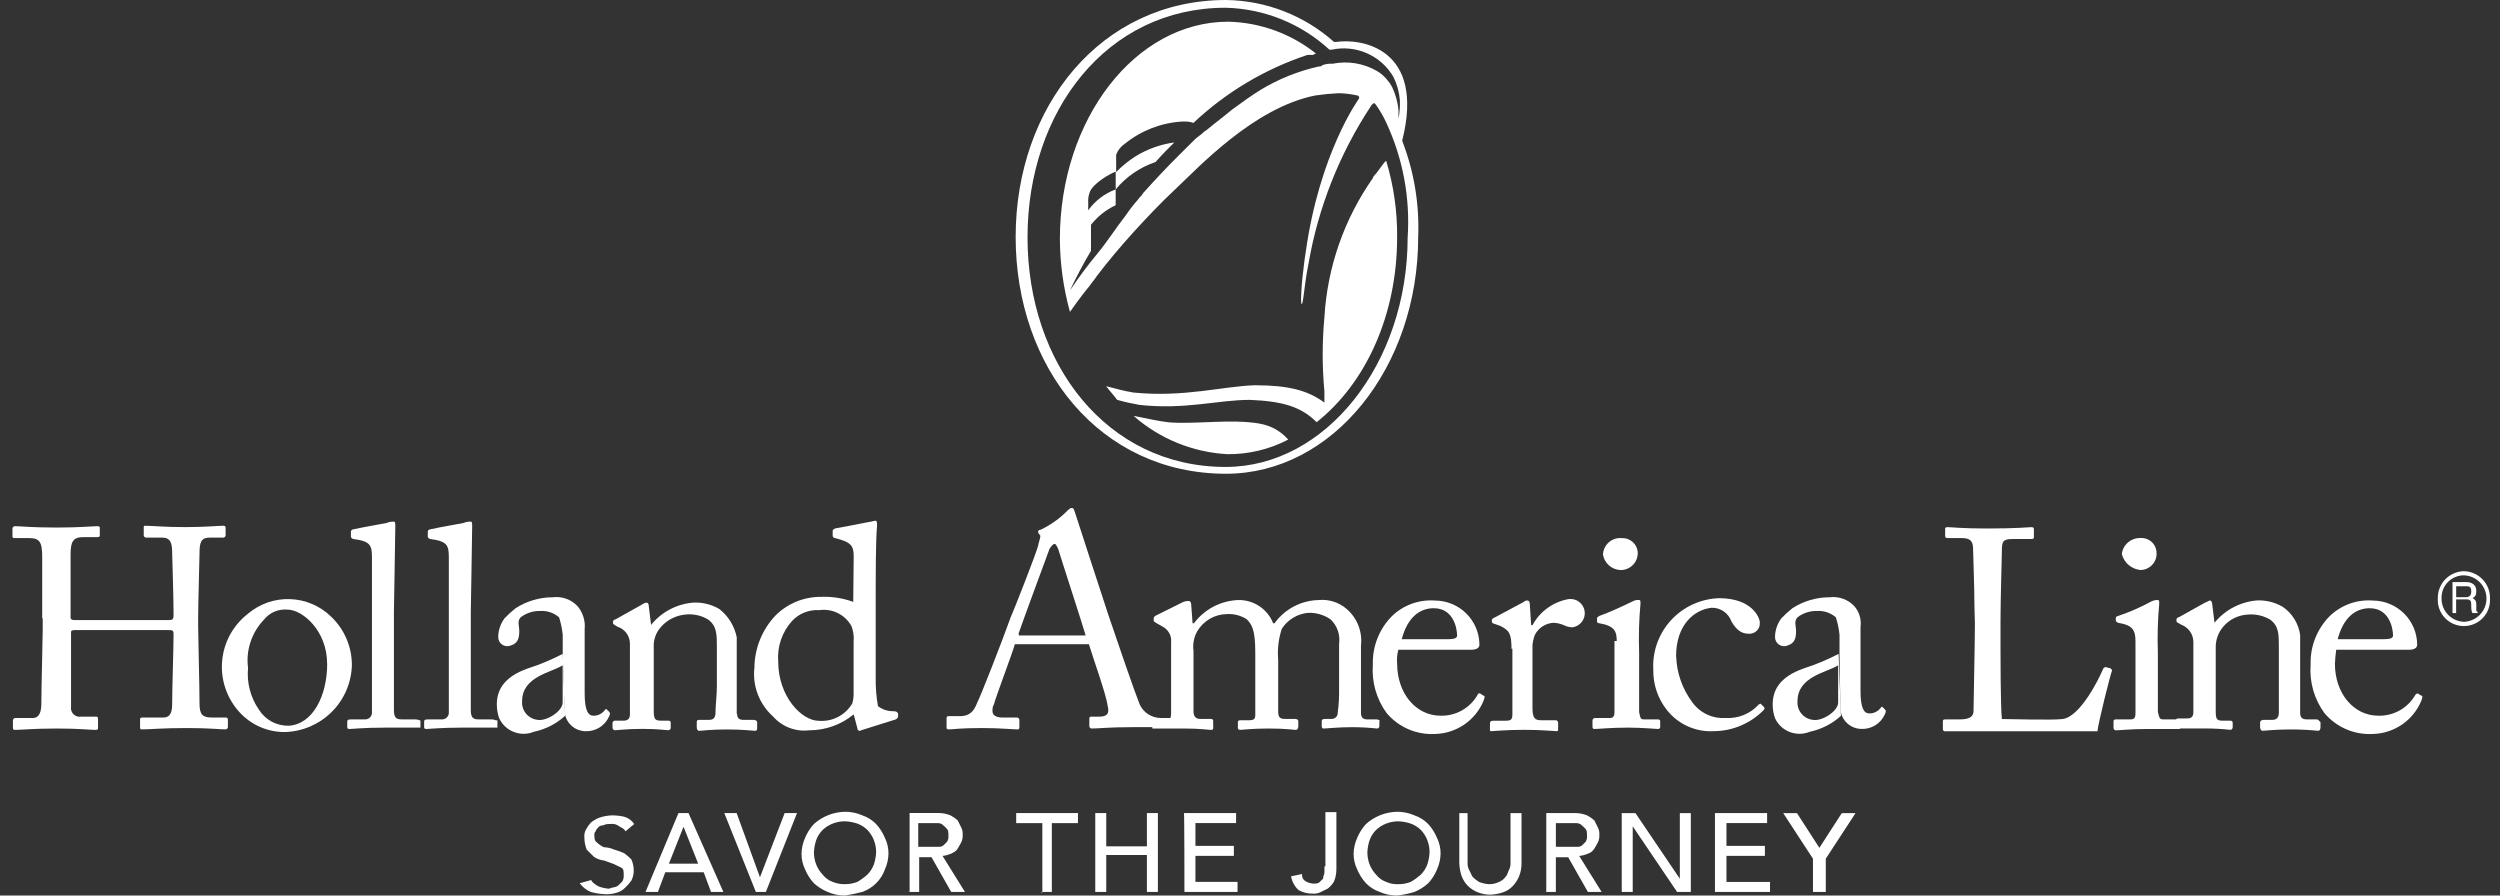 <svg xmlns="http://www.w3.org/2000/svg" width="134" height="48" viewBox="0 0 134 48" fill="none"><rect x="0" y="0" width="134" height="48" fill="#333333" stroke="none"/><g id="Grupo 217"><path id="Trazado 1681" d="M97.273 47.808H97.862V46.026L99.456 43.584H98.72L97.519 45.444L96.318 43.584H95.581L97.175 46.026V47.808H97.273ZM92.025 47.808H94.873V47.271H92.538V45.876H94.598V45.339H92.538V44.118H94.717V43.581H91.922V47.806H92.02L92.025 47.808ZM86.925 47.808H87.514V44.291L89.892 47.808H90.628V43.583H90.039V47.099L87.661 43.583H86.925V47.808ZM83.394 44.121H84.523C84.626 44.126 84.723 44.17 84.794 44.244C84.865 44.302 84.93 44.367 84.989 44.438C85.062 44.511 85.062 44.633 85.062 44.78C85.079 44.899 85.053 45.02 84.989 45.122L84.794 45.316C84.716 45.374 84.619 45.4 84.523 45.389H83.395V44.119L83.394 44.121ZM82.805 47.808H83.394V45.948H84.055L85.111 47.808H85.847L84.646 45.879C84.807 45.862 84.964 45.82 85.113 45.757C85.257 45.712 85.379 45.616 85.456 45.487C85.529 45.364 85.579 45.292 85.651 45.145C85.708 45.023 85.734 44.888 85.724 44.754C85.736 44.619 85.71 44.484 85.651 44.362C85.578 44.24 85.528 44.093 85.456 43.971C85.337 43.865 85.205 43.775 85.063 43.701C84.852 43.619 84.628 43.578 84.402 43.579H82.88V47.804H82.811L82.805 47.808ZM78.219 43.583V46.295C78.229 46.519 78.27 46.741 78.342 46.954C78.417 47.155 78.534 47.338 78.685 47.491C78.84 47.64 79.023 47.757 79.225 47.833C79.435 47.915 79.66 47.956 79.886 47.955C80.111 47.945 80.334 47.904 80.547 47.833C80.754 47.767 80.939 47.649 81.087 47.491C81.234 47.335 81.351 47.153 81.43 46.954C81.512 46.744 81.554 46.52 81.553 46.295V43.583H80.964V46.218C80.975 46.352 80.95 46.487 80.891 46.609C80.817 46.731 80.817 46.879 80.695 47C80.609 47.121 80.49 47.215 80.352 47.27C80.185 47.353 80 47.395 79.813 47.392C79.627 47.381 79.445 47.34 79.273 47.27C79.149 47.193 79.034 47.103 78.93 47C78.857 46.878 78.807 46.731 78.735 46.609C78.676 46.487 78.651 46.352 78.662 46.218V43.583H78.22H78.219ZM74.296 47.269C74.082 47.194 73.895 47.058 73.757 46.878C73.609 46.722 73.493 46.54 73.414 46.341C73.332 46.131 73.29 45.907 73.291 45.682C73.301 45.458 73.342 45.236 73.414 45.023C73.489 44.822 73.606 44.639 73.757 44.486C73.913 44.339 74.096 44.223 74.296 44.145C74.507 44.063 74.732 44.021 74.958 44.022C75.183 44.032 75.406 44.073 75.619 44.145C75.821 44.22 76.005 44.336 76.159 44.486C76.306 44.642 76.423 44.824 76.502 45.023C76.584 45.233 76.626 45.457 76.625 45.682C76.615 45.906 76.573 46.128 76.502 46.341C76.427 46.542 76.31 46.725 76.159 46.878C75.992 47.025 75.811 47.157 75.619 47.269C75.409 47.351 75.184 47.393 74.958 47.392C74.731 47.405 74.504 47.363 74.296 47.269ZM75.818 47.806C76.088 47.695 76.337 47.537 76.554 47.341C76.752 47.126 76.91 46.878 77.021 46.608C77.143 46.34 77.21 46.05 77.216 45.756C77.218 45.46 77.151 45.169 77.021 44.903C76.908 44.634 76.75 44.386 76.554 44.17C76.35 43.958 76.097 43.799 75.818 43.705C75.524 43.575 75.206 43.509 74.884 43.511C74.266 43.523 73.674 43.757 73.216 44.169C73.018 44.385 72.86 44.633 72.749 44.903C72.626 45.171 72.56 45.461 72.553 45.755C72.551 46.05 72.618 46.342 72.749 46.607C72.861 46.877 73.019 47.124 73.216 47.34C73.42 47.553 73.673 47.712 73.952 47.806C74.246 47.936 74.565 48.002 74.886 48C75.203 47.964 75.515 47.899 75.82 47.806M70.991 46.411V46.752C70.991 46.875 70.918 46.947 70.918 47.094L70.722 47.289C70.649 47.361 70.527 47.361 70.379 47.361C70.241 47.347 70.108 47.306 69.986 47.239C69.918 47.2 69.864 47.143 69.829 47.073C69.794 47.003 69.781 46.925 69.791 46.848L69.202 46.97C69.25 47.25 69.388 47.507 69.595 47.703C69.833 47.839 70.105 47.907 70.379 47.898C70.514 47.909 70.65 47.884 70.772 47.825C70.895 47.752 71.043 47.702 71.165 47.63C71.305 47.524 71.421 47.391 71.508 47.239C71.591 47.029 71.632 46.806 71.631 46.58V43.532H71.042V46.437H70.992V46.412L70.991 46.411ZM63.488 47.806H66.332V47.269H64.075V45.874H66.135V45.337H64.075V44.116H66.254V43.579H63.46C63.485 43.579 63.485 47.804 63.485 47.804L63.488 47.806ZM58.706 47.806H59.295V45.829H61.474V47.806H62.063V43.581H61.474V45.363H59.295V43.581H58.706V47.806ZM55.789 47.806H56.378V44.119H57.778V43.582H54.468V44.119H55.869V47.83H55.796V47.806H55.789ZM49.218 44.119H50.296C50.398 44.124 50.495 44.167 50.566 44.242C50.638 44.3 50.703 44.365 50.762 44.436C50.835 44.509 50.835 44.631 50.835 44.778C50.851 44.897 50.825 45.018 50.762 45.12L50.566 45.314C50.489 45.372 50.392 45.398 50.296 45.387H49.218V44.117V44.119ZM48.679 47.806H49.268V45.946H49.929L50.984 47.806H51.721L50.52 45.877C50.681 45.859 50.839 45.818 50.987 45.754C51.11 45.681 51.258 45.632 51.331 45.484C51.404 45.362 51.453 45.29 51.526 45.143C51.583 45.021 51.608 44.886 51.599 44.752C51.61 44.617 51.585 44.482 51.526 44.36C51.453 44.238 51.403 44.09 51.331 43.969C51.211 43.863 51.079 43.772 50.938 43.699C50.727 43.617 50.502 43.575 50.276 43.577H48.755V47.802H48.682L48.679 47.806ZM44.632 47.269C44.418 47.193 44.231 47.057 44.093 46.877C43.945 46.721 43.829 46.539 43.75 46.34C43.667 46.13 43.626 45.907 43.627 45.681C43.637 45.457 43.678 45.236 43.75 45.023C43.825 44.822 43.942 44.639 44.093 44.486C44.249 44.339 44.432 44.223 44.632 44.144C44.843 44.062 45.067 44.02 45.294 44.022C45.519 44.031 45.741 44.073 45.955 44.144C46.157 44.219 46.341 44.335 46.494 44.486C46.642 44.641 46.758 44.824 46.837 45.023C46.92 45.233 46.962 45.456 46.96 45.681C46.95 45.906 46.909 46.127 46.837 46.34C46.762 46.541 46.645 46.724 46.494 46.877C46.328 47.025 46.147 47.156 45.955 47.269C45.744 47.35 45.52 47.392 45.294 47.391C45.067 47.398 44.841 47.356 44.632 47.269ZM46.226 47.806C46.503 47.707 46.754 47.548 46.962 47.341C47.17 47.134 47.329 46.884 47.428 46.608C47.551 46.34 47.617 46.05 47.623 45.756C47.626 45.46 47.559 45.169 47.428 44.903C47.316 44.634 47.158 44.386 46.961 44.17C46.757 43.958 46.505 43.799 46.225 43.705C45.931 43.575 45.613 43.509 45.291 43.511C44.674 43.523 44.081 43.757 43.623 44.169C43.425 44.384 43.267 44.633 43.156 44.903C43.033 45.171 42.967 45.461 42.961 45.755C42.959 46.05 43.025 46.342 43.156 46.607C43.268 46.877 43.426 47.124 43.623 47.34C43.839 47.537 44.088 47.694 44.359 47.806C44.653 47.936 44.971 48.002 45.293 48C45.607 47.951 45.918 47.886 46.226 47.806ZM40.513 47.806H41.052L42.719 43.581H42.057L40.734 47.023L39.484 43.581H38.822L40.513 47.806ZM35.854 46.291L36.638 44.314L37.422 46.291H35.854ZM34.603 47.806H35.265L35.658 46.755H37.718L38.11 47.806H38.772L36.904 43.581H36.365L34.6 47.806H34.603ZM31.072 47.34C31.223 47.545 31.427 47.706 31.661 47.806C31.916 47.88 32.18 47.921 32.445 47.928C32.645 47.94 32.844 47.915 33.035 47.855C33.212 47.811 33.374 47.717 33.501 47.585C33.63 47.468 33.745 47.336 33.845 47.194C33.928 47.027 33.97 46.843 33.968 46.657C33.967 46.455 33.925 46.256 33.845 46.07C33.726 45.943 33.595 45.828 33.452 45.729C33.276 45.652 33.096 45.587 32.912 45.534C32.742 45.459 32.559 45.418 32.373 45.412C32.226 45.348 32.092 45.256 31.98 45.142C31.857 45.069 31.857 44.872 31.857 44.751C31.853 44.715 31.857 44.678 31.87 44.644C31.882 44.611 31.903 44.58 31.93 44.556C31.93 44.483 32.003 44.434 32.053 44.362C32.085 44.321 32.126 44.288 32.173 44.267C32.221 44.246 32.272 44.236 32.324 44.239C32.446 44.18 32.582 44.155 32.717 44.166C32.799 44.153 32.883 44.157 32.964 44.178C33.044 44.199 33.119 44.237 33.184 44.289C33.307 44.362 33.455 44.411 33.527 44.559L33.994 44.167C33.867 43.976 33.676 43.837 33.455 43.776C33.238 43.727 33.016 43.703 32.793 43.703C32.568 43.713 32.346 43.754 32.132 43.825C31.962 43.889 31.805 43.98 31.665 44.095C31.559 44.214 31.468 44.345 31.394 44.486C31.335 44.608 31.31 44.743 31.321 44.878C31.323 45.103 31.365 45.326 31.444 45.536L31.837 45.928C31.998 46.036 32.183 46.102 32.376 46.122C32.572 46.195 32.719 46.245 32.915 46.317C33.038 46.39 33.186 46.439 33.308 46.511C33.431 46.583 33.431 46.706 33.431 46.903C33.44 47.021 33.415 47.14 33.358 47.244L33.163 47.439C33.089 47.509 32.994 47.552 32.892 47.561C32.814 47.561 32.697 47.634 32.621 47.634C32.437 47.617 32.256 47.576 32.082 47.512C31.959 47.439 31.739 47.317 31.689 47.17L31.075 47.34L31.072 47.34Z" fill="white"></path><g id="Grupo 210"><path id="Trazado 1682" d="M74.177 8.74C73.71 9.352 73.784 9.277 73.784 9.277L73.71 9.35C73.661 9.423 73.587 9.473 73.587 9.545C72.042 11.747 71.142 14.334 70.988 17.017C70.866 18.331 70.866 19.654 70.988 20.969V21.58C70.106 20.922 69.052 20.65 67.262 20.65C65.545 20.7 63.485 21.309 60.763 21.042C60.297 20.969 59.758 20.822 59.292 20.7C59.487 20.97 59.685 21.165 59.881 21.433C60.276 21.544 60.677 21.634 61.082 21.703C63.533 21.972 65.274 21.433 66.991 21.433C68.708 21.506 69.715 21.775 70.57 22.629C73.169 20.578 74.886 16.938 74.886 12.716C74.899 11.326 74.701 9.943 74.297 8.613L74.174 8.736L74.177 8.74Z" fill="white"></path><path id="Trazado 1683" d="M67.531 22.708C66.009 22.438 64.024 22.757 62.628 22.635C62.014 22.562 61.427 22.415 60.761 22.293C62.158 23.519 63.928 24.241 65.787 24.344C66.922 24.355 68.042 24.087 69.048 23.563C68.657 23.11 68.118 22.809 67.527 22.711L67.531 22.708Z" fill="white"></path><path id="Trazado 1684" d="M75.157 7.545C76.408 2.585 72.978 2.051 71.626 2.247H71.503C69.909 0.827 67.854 0.029 65.716 0C59.024 0 54.439 5.69 54.439 12.697C54.439 19.703 58.952 25.393 65.716 25.393C71.43 25.393 76.015 19.703 76.015 12.697C76.085 10.939 75.793 9.186 75.157 7.545ZM75.45 12.721C75.45 19.485 71.062 25.028 65.692 25.028C59.316 25.028 55.075 19.485 55.075 12.721C55.075 5.958 59.318 0.415 65.691 0.415C67.759 0.464 69.738 1.263 71.257 2.662H71.38C72.016 2.525 72.68 2.594 73.275 2.857C73.87 3.121 74.365 3.565 74.69 4.127C74.882 4.517 74.998 4.94 75.033 5.373C75.045 5.708 75.021 6.044 74.96 6.374V5.909C74.92 5.477 74.803 5.056 74.617 4.664C74.544 4.522 74.453 4.39 74.346 4.272C74.196 4.086 74.014 3.928 73.807 3.807C73.089 3.391 72.243 3.252 71.429 3.416C71.246 3.404 71.063 3.429 70.89 3.489C70.865 3.516 70.835 3.537 70.801 3.549C70.767 3.562 70.73 3.566 70.694 3.562C69.596 3.806 68.545 4.227 67.582 4.807C67.067 5.124 66.602 5.466 66.06 5.858C65.594 6.249 65.127 6.591 64.66 6.981C64.512 7.053 64.439 7.175 64.317 7.25C64.174 7.35 64.042 7.464 63.924 7.592L63.142 8.369C62.481 9.028 61.867 9.687 61.275 10.346C61.202 10.493 61.079 10.566 61.004 10.688C60.766 10.958 60.545 11.243 60.343 11.54C59.828 12.199 59.362 12.935 58.821 13.592C58.296 14.224 57.805 14.884 57.35 15.569C57.693 14.835 58.086 14.103 58.477 13.444V12.05C58.83 11.601 59.283 11.242 59.8 10.999V10.152C59.208 10.37 58.695 10.762 58.329 11.274V10.86C58.315 10.678 58.34 10.495 58.402 10.323C58.55 9.858 59.457 9.322 59.802 9.2V10.152C60.361 9.474 61.1 8.966 61.935 8.686C62.279 8.295 62.597 7.978 62.941 7.635C62.211 7.736 61.509 7.985 60.881 8.369C60.498 8.611 60.144 8.897 59.826 9.221V8.291C59.916 8.052 60.079 7.846 60.293 7.704C61.164 6.999 62.235 6.583 63.356 6.515H63.429C63.612 6.503 63.796 6.528 63.969 6.588C65.712 4.945 67.796 3.701 70.073 2.946H70.344C70.417 2.946 70.467 2.873 70.54 2.873C69.201 1.804 67.547 1.203 65.832 1.163C60.852 1.163 56.81 6.389 56.81 12.81C56.816 14.131 56.997 15.444 57.35 16.717C57.864 15.984 58.33 15.399 58.405 15.322C58.528 15.127 58.676 14.98 58.798 14.785C59.412 13.979 60.073 13.198 60.735 12.466C61.471 11.661 62.206 10.879 62.991 10.148C64.192 9.025 67.184 5.778 70.494 5.118C70.909 5.057 71.326 5.016 71.745 4.996C72.083 5.001 72.421 5.042 72.75 5.118C72.771 5.122 72.791 5.13 72.808 5.143C72.824 5.157 72.837 5.174 72.844 5.194C72.852 5.214 72.854 5.236 72.85 5.256C72.847 5.277 72.837 5.297 72.823 5.313C72.823 5.313 70.715 8.218 69.979 13.566C69.929 13.836 69.856 14.496 69.856 14.496C69.789 15 69.749 15.507 69.737 16.016C69.737 16.332 69.787 16.481 69.86 15.943C69.933 15.405 70.008 14.747 70.131 14.16C70.653 11.116 71.806 8.213 73.514 5.636C73.588 5.563 73.637 5.489 73.71 5.563C73.94 5.876 74.138 6.211 74.299 6.564C75.195 8.486 75.591 10.602 75.451 12.717L75.45 12.721Z" fill="white"></path></g><g id="Grupo 215"><path id="Trazado 1685" d="M62.752 38.484H62.212C61.974 38.482 61.741 38.411 61.541 38.282C61.341 38.152 61.183 37.968 61.085 37.751C60.889 37.286 59.834 34.234 59.418 32.989C59.075 31.938 57.946 28.494 57.628 27.495C57.555 27.301 57.555 27.226 57.433 27.226C57.36 27.226 57.31 27.298 57.237 27.348C56.815 27.784 56.316 28.14 55.766 28.399C55.643 28.399 55.643 28.472 55.643 28.521C55.643 28.571 55.716 28.644 55.766 28.716C55.766 28.838 55.643 29.181 55.643 29.253C55.52 29.718 54.32 32.77 54.172 33.086C53.705 34.404 52.505 37.456 52.382 37.653C52.186 38.19 51.915 38.386 51.448 38.386H50.859C50.786 38.386 50.736 38.386 50.736 38.509V38.974C50.736 39.047 50.736 39.096 50.859 39.096C51.054 39.096 51.448 39.023 52.649 39.023C53.582 39.023 54.315 39.096 54.516 39.096C54.589 39.096 54.639 39.096 54.639 38.974V38.582C54.637 38.55 54.624 38.52 54.601 38.498C54.578 38.475 54.548 38.462 54.516 38.46H53.735C53.392 38.46 53.196 38.337 53.196 38.118C53.196 38.045 53.196 37.848 53.269 37.776C53.342 37.435 54.274 34.993 54.396 34.529H58.365C58.56 35.188 59.299 37.242 59.37 37.826C59.493 38.291 59.297 38.413 58.904 38.413H58.511C58.437 38.413 58.388 38.413 58.388 38.535V38.926C58.39 38.958 58.403 38.988 58.426 39.011C58.449 39.033 58.479 39.047 58.511 39.049C58.854 39.049 59.444 38.976 60.689 38.976H62.946V38.511C62.873 38.561 62.873 38.486 62.751 38.486L62.752 38.484ZM54.586 33.989C54.709 33.598 56.18 29.619 56.253 29.422C56.326 29.3 56.448 29.153 56.524 29.153C56.599 29.153 56.647 29.275 56.719 29.422C56.792 29.692 58.042 33.525 58.191 34.062H54.611V33.989H54.586Z" fill="white"></path><g id="Grupo 214"><path id="Trazado 1686" d="M2.262 33.138V29.891C2.262 29.038 2.139 28.84 1.526 28.84H0.741C0.668 28.84 0.668 28.767 0.668 28.717V28.326C0.67 28.294 0.684 28.264 0.706 28.242C0.729 28.219 0.759 28.206 0.791 28.204C1.134 28.204 1.647 28.276 3.048 28.276C4.298 28.276 4.915 28.204 5.226 28.204C5.308 28.204 5.349 28.228 5.349 28.276V28.668C5.349 28.741 5.349 28.79 5.226 28.79H4.444C3.905 28.79 3.783 29.06 3.783 29.72V33.114C3.783 33.187 3.856 33.237 3.978 33.237H8.958C9.229 33.237 9.302 33.237 9.302 32.967V32.845C9.302 31.915 9.229 29.865 9.229 29.668C9.229 29.13 9.155 28.815 8.689 28.815H7.827C7.795 28.813 7.765 28.799 7.742 28.777C7.72 28.754 7.706 28.724 7.704 28.693V28.253C7.703 28.243 7.704 28.233 7.707 28.224C7.71 28.214 7.715 28.206 7.722 28.198C7.729 28.192 7.738 28.186 7.748 28.183C7.757 28.18 7.767 28.179 7.777 28.18C8.12 28.18 8.832 28.253 9.91 28.253C10.988 28.253 11.7 28.18 11.97 28.18C12.093 28.18 12.093 28.253 12.093 28.303V28.694C12.091 28.726 12.077 28.756 12.055 28.779C12.032 28.801 12.002 28.815 11.97 28.817H11.234C10.767 28.817 10.694 29.086 10.694 29.669C10.694 29.863 10.621 32.452 10.621 33.038V33.575C10.621 34.112 10.694 36.753 10.694 37.678C10.694 38.265 10.818 38.459 11.356 38.459H12.092C12.109 38.457 12.126 38.458 12.142 38.463C12.158 38.469 12.173 38.478 12.185 38.489C12.197 38.501 12.206 38.516 12.211 38.532C12.216 38.548 12.218 38.565 12.215 38.581V38.973C12.213 39.005 12.2 39.035 12.177 39.057C12.154 39.08 12.124 39.093 12.092 39.095C11.749 39.095 11.236 39.023 10.032 39.023C8.632 39.023 8.095 39.095 7.581 39.095C7.508 39.095 7.508 39.023 7.508 38.973V38.581C7.508 38.509 7.508 38.459 7.631 38.459H8.761C9.154 38.459 9.228 38.117 9.228 37.725C9.228 36.944 9.301 34.746 9.301 34.16V33.966C9.301 33.772 9.228 33.772 8.958 33.772H4.003C3.808 33.772 3.808 33.844 3.808 33.894V37.875C3.795 37.948 3.8 38.023 3.823 38.094C3.846 38.165 3.885 38.23 3.938 38.282C3.991 38.335 4.055 38.374 4.127 38.397C4.198 38.419 4.273 38.424 4.347 38.412H5.131C5.205 38.412 5.254 38.412 5.254 38.534V38.999C5.254 39.072 5.254 39.122 5.131 39.122C4.788 39.122 4.276 39.049 3.072 39.049C1.671 39.049 1.204 39.122 0.815 39.122C0.742 39.122 0.692 39.122 0.692 38.999V38.608C0.694 38.576 0.708 38.546 0.73 38.523C0.753 38.501 0.783 38.487 0.815 38.485H1.749C2.142 38.485 2.216 38.094 2.216 37.704C2.216 36.923 2.289 34.188 2.289 33.798V33.139H2.26L2.262 33.138Z" fill="white"></path><path id="Trazado 1687" d="M17.534 35.58C17.534 33.797 16.211 32.674 15.401 32.674C15.164 32.654 14.926 32.692 14.708 32.785C14.489 32.879 14.298 33.026 14.151 33.211C13.823 33.552 13.576 33.961 13.428 34.409C13.279 34.857 13.234 35.332 13.295 35.8C13.219 36.594 13.428 37.39 13.884 38.047C14.053 38.314 14.288 38.533 14.568 38.683C14.847 38.832 15.161 38.907 15.477 38.899C16.753 38.827 17.537 37.312 17.537 35.578M12.83 38.166C12.495 37.798 12.24 37.364 12.081 36.893C11.921 36.421 11.862 35.922 11.906 35.427C11.95 34.931 12.096 34.45 12.335 34.014C12.575 33.578 12.902 33.195 13.297 32.891C13.923 32.362 14.723 32.085 15.543 32.112C16.363 32.139 17.143 32.469 17.733 33.038C18.093 33.376 18.379 33.785 18.573 34.238C18.767 34.691 18.864 35.18 18.86 35.673C18.83 36.609 18.444 37.498 17.779 38.16C17.114 38.822 16.221 39.208 15.281 39.237C14.819 39.242 14.361 39.149 13.939 38.964C13.516 38.779 13.138 38.506 12.829 38.164" fill="white"></path><path id="Trazado 1688" d="M39.507 38.242C39.507 38.512 39.63 38.584 39.85 38.584H40.389C40.512 38.584 40.584 38.657 40.584 38.706V38.976C40.584 39.099 40.584 39.171 40.461 39.171C40.338 39.171 39.872 39.098 38.94 39.098C38.084 39.098 37.617 39.171 37.469 39.171C37.395 39.171 37.346 39.098 37.346 38.976V38.706C37.346 38.584 37.419 38.584 37.541 38.584H38.008C38.203 38.584 38.351 38.511 38.351 38.193C38.351 37.801 38.424 37.263 38.424 36.798V34.674C38.424 34.015 38.424 33.551 37.957 33.208C37.597 32.99 37.176 32.895 36.757 32.938C36.246 32.979 35.772 33.215 35.434 33.597C35.295 33.748 35.189 33.926 35.122 34.119C35.054 34.312 35.027 34.516 35.041 34.72V38.09C35.041 38.554 35.114 38.627 35.434 38.627H35.827C35.95 38.627 35.95 38.699 35.95 38.749V39.019C35.948 39.05 35.934 39.081 35.911 39.103C35.889 39.126 35.859 39.139 35.827 39.141C35.704 39.141 35.287 39.068 34.426 39.068C33.565 39.068 33.103 39.141 32.955 39.141C32.922 39.139 32.892 39.126 32.87 39.103C32.847 39.081 32.834 39.05 32.831 39.019V38.749C32.834 38.717 32.847 38.687 32.87 38.665C32.892 38.642 32.922 38.629 32.955 38.627H33.421C33.617 38.627 33.764 38.554 33.764 38.285V34.524C33.769 34.319 33.707 34.118 33.588 33.95C33.469 33.783 33.299 33.658 33.103 33.594L32.98 33.521C32.898 33.473 32.857 33.432 32.857 33.399V33.326C32.859 33.294 32.873 33.264 32.895 33.242C32.918 33.219 32.948 33.206 32.98 33.204L34.381 32.422C34.46 32.36 34.553 32.318 34.652 32.3C34.729 32.3 34.775 32.373 34.775 32.495L34.898 33.496C35.172 33.154 35.514 32.871 35.902 32.666C36.29 32.46 36.716 32.336 37.154 32.3C37.645 32.276 38.131 32.394 38.555 32.642C39.038 33.019 39.369 33.557 39.489 34.157V38.265H39.514V38.24L39.507 38.242Z" fill="white"></path><path id="Trazado 1689" d="M45.759 34.336C45.775 34.07 45.733 33.804 45.636 33.555C45.47 33.257 45.217 33.016 44.911 32.863C44.604 32.711 44.259 32.655 43.92 32.703C43.646 32.685 43.372 32.728 43.117 32.83C42.862 32.931 42.634 33.088 42.448 33.289C42.185 33.583 41.984 33.926 41.857 34.299C41.73 34.672 41.681 35.067 41.712 35.459C41.712 37.319 42.962 38.636 43.891 38.636C44.247 38.664 44.603 38.592 44.92 38.427C45.236 38.263 45.5 38.013 45.681 37.706C45.733 37.532 45.758 37.351 45.754 37.169V34.337L45.759 34.336ZM45.759 29.841C45.759 29.255 45.636 29.06 44.754 28.84C44.722 28.838 44.692 28.825 44.669 28.802C44.647 28.78 44.633 28.75 44.631 28.718V28.448C44.631 28.375 44.704 28.375 44.754 28.326C45.415 28.203 46.225 28.056 46.544 27.984C46.666 27.984 46.814 27.911 46.937 27.911C47.01 27.911 47.01 28.034 47.01 28.181C46.937 28.962 46.937 30.696 46.937 32.82V36.385C46.932 36.876 46.973 37.367 47.059 37.85C47.27 38.016 47.528 38.111 47.796 38.12C47.991 38.12 48.066 38.12 48.139 38.243V38.365C48.139 38.438 48.139 38.487 48.016 38.559L46.148 39.146C46.075 39.219 45.953 39.146 45.953 39.024L45.758 38.291C45.089 38.843 44.248 39.144 43.38 39.143C43.021 39.187 42.657 39.143 42.32 39.016C41.982 38.888 41.681 38.68 41.443 38.41C41.075 38.083 40.792 37.673 40.617 37.215C40.442 36.756 40.38 36.263 40.437 35.775C40.45 34.74 40.852 33.747 41.565 32.992C41.886 32.671 42.268 32.417 42.689 32.245C43.11 32.073 43.561 31.987 44.016 31.991C44.6 31.969 45.184 32.06 45.733 32.261L45.758 29.843L45.759 29.841Z" fill="white"></path><path id="Trazado 1690" d="M77.633 34.261C77.977 34.261 78.1 34.188 78.1 34.067C78.1 33.675 77.905 32.601 76.85 32.601C76.113 32.601 75.449 33.066 75.133 34.261H77.633ZM74.961 34.798C74.885 35.051 74.861 35.317 74.888 35.579C74.888 37.166 75.894 38.362 77.216 38.362C77.618 38.372 78.016 38.273 78.365 38.075C78.715 37.877 79.004 37.588 79.201 37.239C79.201 37.166 79.275 37.166 79.325 37.166L79.52 37.289C79.593 37.289 79.593 37.362 79.52 37.559C79.307 38.075 78.948 38.518 78.486 38.834C78.025 39.151 77.481 39.327 76.921 39.341C76.43 39.368 75.939 39.281 75.488 39.086C75.036 38.891 74.637 38.594 74.322 38.218C73.776 37.469 73.515 36.552 73.585 35.63C73.57 35.153 73.65 34.678 73.823 34.233C73.996 33.789 74.257 33.383 74.591 33.041C74.895 32.742 75.261 32.511 75.662 32.364C76.064 32.217 76.493 32.157 76.919 32.189C77.549 32.193 78.152 32.443 78.597 32.886C79.042 33.33 79.294 33.93 79.297 34.557C79.297 34.752 79.102 34.827 78.83 34.827H74.908V34.802H74.957L74.961 34.798Z" fill="white"></path><path id="Trazado 1691" d="M81.017 34.799C81.017 33.947 80.894 33.798 80.428 33.554L80.085 33.431C80.053 33.429 80.023 33.416 80 33.393C79.977 33.371 79.964 33.341 79.962 33.309V33.236C79.962 33.187 80.003 33.147 80.085 33.114L81.678 32.261C81.703 32.234 81.733 32.213 81.767 32.201C81.801 32.188 81.838 32.184 81.874 32.188C81.947 32.188 81.997 32.261 81.997 32.383L82.07 33.506H82.143C82.339 33.142 82.615 32.828 82.951 32.587C83.286 32.345 83.672 32.182 84.08 32.111C84.18 32.098 84.281 32.105 84.378 32.131C84.475 32.157 84.567 32.203 84.646 32.264C84.726 32.325 84.793 32.401 84.843 32.489C84.893 32.575 84.925 32.672 84.938 32.771C84.951 32.87 84.944 32.971 84.918 33.068C84.891 33.165 84.846 33.256 84.784 33.335C84.723 33.414 84.646 33.481 84.559 33.531C84.471 33.581 84.375 33.613 84.275 33.626C84.112 33.618 83.953 33.576 83.808 33.503C83.637 33.431 83.454 33.39 83.269 33.381C83.058 33.393 82.854 33.46 82.677 33.576C82.501 33.692 82.358 33.852 82.263 34.039C82.201 34.213 82.159 34.393 82.141 34.577V37.946C82.141 38.483 82.263 38.605 82.607 38.605H83.392C83.424 38.607 83.454 38.62 83.477 38.643C83.499 38.665 83.513 38.695 83.515 38.727V39.069C83.515 39.142 83.515 39.191 83.442 39.191C83.368 39.191 82.586 39.118 81.725 39.118C80.72 39.118 80.008 39.191 79.935 39.191C79.862 39.191 79.862 39.191 79.862 39.069V38.752C79.862 38.67 79.927 38.63 80.057 38.63H80.72C80.991 38.63 81.064 38.557 81.064 38.288V34.771H81.014V34.796L81.017 34.799Z" fill="white"></path><path id="Trazado 1692" d="M86.658 34.407C86.658 33.87 86.585 33.555 85.724 33.406C85.601 33.406 85.601 33.333 85.601 33.284V33.137C85.601 33.064 85.674 33.064 85.724 33.014C86.263 32.82 86.852 32.549 87.514 32.233C87.617 32.172 87.738 32.147 87.857 32.16C87.93 32.16 87.93 32.233 87.93 32.355C87.85 33.23 87.826 34.111 87.857 34.989V38.167C87.93 38.508 87.93 38.558 88.128 38.558H88.864C88.987 38.558 88.987 38.631 88.987 38.681V38.95C88.99 38.967 88.988 38.984 88.983 39C88.978 39.016 88.969 39.03 88.957 39.042C88.945 39.054 88.93 39.063 88.914 39.068C88.898 39.074 88.881 39.075 88.864 39.073C88.741 39.073 88.008 39 87.27 39C86.337 39 85.677 39.073 85.481 39.073C85.407 39.073 85.358 39.073 85.358 38.95V38.608C85.36 38.577 85.373 38.547 85.396 38.524C85.419 38.502 85.449 38.488 85.481 38.486H86.265C86.46 38.486 86.536 38.413 86.536 38.144V34.359H86.659V34.409L86.658 34.407ZM85.922 29.695C85.93 29.573 85.963 29.454 86.019 29.344C86.074 29.235 86.151 29.138 86.245 29.058C86.338 28.979 86.447 28.919 86.564 28.882C86.681 28.845 86.805 28.831 86.927 28.843C87.035 28.838 87.143 28.854 87.244 28.891C87.345 28.928 87.438 28.984 87.518 29.056C87.597 29.129 87.662 29.216 87.707 29.314C87.753 29.411 87.779 29.517 87.783 29.624C87.787 29.747 87.764 29.869 87.719 29.983C87.673 30.098 87.604 30.201 87.517 30.288C87.43 30.375 87.325 30.444 87.21 30.489C87.096 30.535 86.973 30.557 86.849 30.554C86.618 30.542 86.399 30.451 86.228 30.295C86.058 30.139 85.947 29.929 85.916 29.701" fill="white"></path><path id="Trazado 1693" d="M89.844 35.19C89.873 36.071 90.172 36.922 90.7 37.631C90.899 37.914 91.169 38.141 91.483 38.29C91.796 38.44 92.143 38.506 92.49 38.483C92.824 38.504 93.159 38.449 93.469 38.322C93.779 38.195 94.056 37.999 94.279 37.75C94.352 37.75 94.352 37.677 94.402 37.75L94.525 37.872C94.598 37.945 94.598 37.995 94.525 38.067C93.827 38.775 92.876 39.179 91.879 39.19C91.399 39.219 90.918 39.133 90.478 38.937C90.038 38.741 89.653 38.443 89.353 38.067C88.861 37.451 88.601 36.684 88.617 35.897C88.59 35.413 88.66 34.928 88.824 34.472C88.988 34.015 89.242 33.596 89.571 33.239C89.9 32.882 90.297 32.594 90.74 32.392C91.183 32.19 91.661 32.078 92.148 32.063C93.865 32.063 94.327 33.065 94.327 33.381C94.332 33.459 94.32 33.538 94.293 33.611C94.265 33.685 94.222 33.752 94.166 33.807C94.11 33.863 94.043 33.906 93.969 33.934C93.895 33.961 93.816 33.973 93.738 33.968C93.345 33.968 93.076 33.773 92.804 33.309C92.728 33.092 92.585 32.904 92.395 32.772C92.206 32.64 91.98 32.572 91.749 32.576C90.815 32.673 89.837 33.479 89.837 35.189" fill="white"></path><path id="Trazado 1694" d="M105.83 32.481C105.83 31.43 105.757 29.698 105.757 29.428C105.757 29.037 105.634 28.841 105.168 28.841H104.383C104.261 28.841 104.26 28.769 104.26 28.719V28.377C104.26 28.305 104.261 28.255 104.383 28.255C104.579 28.255 105.168 28.328 106.516 28.328C108.11 28.328 108.773 28.255 108.894 28.255C109.016 28.255 109.017 28.328 109.017 28.377V28.769C109.017 28.841 109.017 28.891 108.894 28.891H107.889C107.35 28.891 107.3 29.014 107.3 29.55C107.3 29.744 107.227 32.185 107.227 33.311V34.706C107.227 34.975 107.227 37.883 107.3 38.539C107.643 38.539 110.024 38.612 110.56 38.539C111.494 38.417 112.497 36.415 112.739 35.827C112.77 35.788 112.814 35.762 112.862 35.754L113.133 35.827C113.172 35.857 113.198 35.901 113.206 35.949C113.133 36.072 112.469 38.732 112.422 39.196H104.261C104.245 39.199 104.227 39.197 104.211 39.192C104.195 39.187 104.181 39.178 104.169 39.166C104.157 39.154 104.148 39.139 104.143 39.123C104.137 39.107 104.136 39.09 104.138 39.074V38.682C104.138 38.61 104.138 38.56 104.261 38.56H105.046C105.635 38.56 105.782 38.365 105.782 38.095C105.782 37.753 105.855 34.384 105.855 33.407L105.83 32.477V32.481Z" fill="white"></path><path id="Trazado 1695" d="M127.799 34.261C128.143 34.261 128.266 34.188 128.266 34.067C128.266 33.675 128.071 32.601 127.016 32.601C126.28 32.601 125.615 33.066 125.299 34.261H127.799ZM125.225 34.798C125.188 35.057 125.163 35.318 125.152 35.579C125.152 37.166 126.158 38.362 127.48 38.362C127.882 38.372 128.28 38.273 128.629 38.075C128.979 37.877 129.268 37.588 129.465 37.239C129.496 37.201 129.54 37.175 129.588 37.166L129.784 37.289C129.857 37.289 129.857 37.362 129.784 37.559C129.571 38.075 129.212 38.518 128.75 38.834C128.289 39.151 127.745 39.327 127.185 39.341C126.694 39.368 126.203 39.281 125.752 39.086C125.3 38.891 124.901 38.594 124.586 38.218C124.04 37.469 123.779 36.552 123.85 35.63C123.834 35.153 123.914 34.678 124.087 34.233C124.26 33.789 124.521 33.383 124.855 33.041C125.159 32.742 125.525 32.511 125.926 32.364C126.328 32.217 126.756 32.157 127.183 32.189C127.813 32.193 128.416 32.443 128.861 32.886C129.306 33.33 129.558 33.93 129.561 34.557C129.561 34.752 129.366 34.827 129.094 34.827H125.172V34.802H125.221L125.225 34.798Z" fill="white"></path><path id="Trazado 1696" d="M124.171 38.558H123.632C123.436 38.558 123.288 38.485 123.288 38.216V34.041C123.247 33.737 123.143 33.446 122.982 33.185C122.821 32.924 122.608 32.7 122.355 32.526C121.931 32.278 121.444 32.159 120.954 32.184C120.517 32.223 120.092 32.349 119.704 32.554C119.316 32.759 118.974 33.04 118.697 33.38L118.574 32.378C118.574 32.256 118.501 32.184 118.451 32.184C118.402 32.184 118.328 32.257 118.181 32.306L116.781 33.087C116.749 33.089 116.719 33.103 116.696 33.126C116.673 33.148 116.66 33.178 116.658 33.21V33.283C116.658 33.331 116.699 33.372 116.781 33.405L116.904 33.478C117.096 33.547 117.262 33.673 117.381 33.84C117.499 34.006 117.563 34.204 117.565 34.408V38.166C117.565 38.436 117.442 38.508 117.222 38.508H116.755C116.632 38.508 116.632 38.581 116.632 38.63V39.045H118.226C118.668 39.046 119.109 39.071 119.549 39.118C119.581 39.116 119.611 39.102 119.633 39.08C119.656 39.057 119.67 39.027 119.672 38.995V38.751C119.674 38.735 119.673 38.718 119.667 38.702C119.662 38.686 119.653 38.671 119.641 38.659C119.629 38.647 119.615 38.639 119.598 38.633C119.582 38.628 119.565 38.626 119.549 38.629H119.156C118.812 38.629 118.763 38.556 118.763 38.092V34.722C118.753 34.313 118.893 33.914 119.156 33.6C119.319 33.405 119.521 33.246 119.748 33.133C119.976 33.02 120.224 32.954 120.479 32.941C120.897 32.903 121.318 32.997 121.679 33.211C122.146 33.552 122.146 33.992 122.146 34.676V38.193C122.146 38.462 122.023 38.584 121.803 38.584H121.336C121.213 38.584 121.141 38.657 121.141 38.706V38.976C121.141 39.099 121.214 39.171 121.264 39.171C121.387 39.171 121.925 39.098 122.735 39.098C123.243 39.096 123.751 39.12 124.256 39.171C124.33 39.171 124.379 39.098 124.379 38.976V38.706C124.281 38.634 124.281 38.559 124.159 38.559L124.171 38.558Z" fill="white"></path><g id="Grupo 211"><path id="Trazado 1697" d="M98.598 35.07V34.019C98.565 33.703 98.5 33.392 98.403 33.089C98.126 32.849 97.765 32.726 97.398 32.748C97.017 32.737 96.644 32.858 96.343 33.089C96.145 33.309 96.269 33.554 96.269 33.822C96.269 34.214 96.196 34.481 95.802 34.603C95.728 34.633 95.647 34.643 95.567 34.633C95.488 34.623 95.412 34.594 95.346 34.548C95.281 34.502 95.228 34.44 95.192 34.369C95.156 34.297 95.139 34.218 95.141 34.139C95.146 33.777 95.266 33.426 95.484 33.137C95.668 32.945 95.865 32.766 96.073 32.6C96.665 32.219 97.354 32.015 98.058 32.014C98.3 31.983 98.546 32.009 98.775 32.089C99.005 32.17 99.213 32.303 99.381 32.479C99.516 32.63 99.617 32.809 99.676 33.003C99.735 33.197 99.752 33.401 99.724 33.602V37.044C99.724 37.974 99.92 38.239 100.191 38.239C100.304 38.242 100.415 38.218 100.517 38.172C100.619 38.125 100.709 38.056 100.78 37.97C100.854 37.897 100.854 37.847 100.903 37.897L101.026 38.02C101.099 38.092 101.099 38.142 101.026 38.289C100.921 38.529 100.745 38.732 100.522 38.871C100.299 39.011 100.039 39.08 99.776 39.07C99.49 39.068 99.215 38.959 99.006 38.764C98.797 38.569 98.669 38.304 98.648 38.02" fill="white"></path><path id="Trazado 1698" d="M98.525 35.657C97.936 36.049 96.346 36.244 96.346 37.586C96.326 37.832 96.406 38.075 96.566 38.263C96.727 38.451 96.955 38.568 97.202 38.587C97.669 38.66 98.525 38.122 98.525 37.657V35.656V35.657ZM98.673 38.37C98.204 38.797 97.628 39.091 97.006 39.222C96.66 39.365 96.272 39.368 95.923 39.232C95.575 39.095 95.293 38.829 95.138 38.489C95.056 38.253 95.015 38.005 95.016 37.756C95.016 37.023 95.359 36.29 96.682 35.827C97.326 35.62 97.951 35.359 98.55 35.046" fill="white"></path></g><g id="Grupo 212"><path id="Trazado 1699" d="M30.162 35.07V34.019C30.129 33.703 30.063 33.392 29.967 33.089C29.689 32.849 29.328 32.726 28.961 32.748C28.581 32.737 28.208 32.858 27.906 33.089C27.711 33.284 27.833 33.554 27.833 33.822C27.833 34.214 27.76 34.481 27.366 34.603C27.291 34.633 27.211 34.643 27.131 34.633C27.051 34.623 26.976 34.594 26.91 34.548C26.845 34.502 26.791 34.44 26.756 34.369C26.72 34.297 26.702 34.218 26.705 34.139C26.709 33.777 26.83 33.426 27.048 33.137C27.232 32.945 27.428 32.766 27.637 32.6C28.228 32.219 28.917 32.015 29.622 32.014C29.864 31.983 30.109 32.009 30.339 32.089C30.569 32.17 30.776 32.303 30.945 32.479C31.091 32.649 31.201 32.847 31.269 33.061C31.337 33.275 31.36 33.501 31.338 33.724V37.166C31.338 38.096 31.533 38.362 31.805 38.362C31.917 38.364 32.028 38.341 32.13 38.294C32.232 38.247 32.322 38.178 32.394 38.092C32.467 38.02 32.467 37.97 32.517 38.02L32.64 38.142C32.713 38.215 32.713 38.264 32.64 38.412C32.534 38.652 32.358 38.855 32.135 38.994C31.912 39.133 31.652 39.202 31.389 39.193C31.103 39.19 30.828 39.081 30.619 38.886C30.411 38.692 30.283 38.426 30.262 38.142" fill="white"></path><path id="Trazado 1700" d="M30.164 35.657C29.575 36.049 27.985 36.244 27.985 37.586C27.966 37.831 28.044 38.073 28.203 38.26C28.363 38.447 28.59 38.565 28.835 38.586C29.302 38.659 30.158 38.121 30.158 37.656V35.654L30.164 35.657ZM30.287 38.37C29.817 38.797 29.242 39.091 28.62 39.222C28.274 39.365 27.886 39.368 27.537 39.232C27.189 39.095 26.907 38.829 26.753 38.489C26.67 38.253 26.629 38.005 26.63 37.756C26.63 37.023 26.973 36.29 28.296 35.827C28.94 35.62 29.565 35.359 30.164 35.046" fill="white"></path></g><path id="Trazado 1701" d="M73.758 38.56H73.291C73.096 38.56 72.948 38.487 72.948 38.218V34.604C72.991 34.235 72.942 33.862 72.805 33.517C72.669 33.172 72.448 32.866 72.164 32.627C71.962 32.455 71.728 32.325 71.475 32.246C71.223 32.166 70.956 32.137 70.692 32.162C70.226 32.17 69.768 32.287 69.355 32.504C68.942 32.72 68.586 33.029 68.314 33.407H68.241C68.095 33.034 67.838 32.715 67.504 32.492C67.17 32.27 66.775 32.154 66.374 32.162C65.909 32.179 65.454 32.3 65.042 32.515C64.631 32.731 64.273 33.036 63.995 33.407H63.922L63.849 32.406C63.849 32.284 63.776 32.212 63.726 32.212C63.608 32.209 63.49 32.234 63.383 32.284L61.911 33.017C61.911 33.017 61.838 33.09 61.838 33.14V33.262C61.838 33.335 61.911 33.335 61.961 33.385L62.304 33.579C62.46 33.657 62.588 33.781 62.672 33.933C62.755 34.085 62.79 34.259 62.771 34.432V38.193C62.771 38.534 62.698 38.584 62.501 38.584H61.961C61.838 38.584 61.766 38.584 61.766 38.706V39.048H63.433C64.367 39.048 64.756 39.121 64.904 39.121C65.053 39.121 65.027 39.048 65.027 38.926V38.657C65.03 38.64 65.028 38.623 65.023 38.607C65.018 38.591 65.009 38.577 64.997 38.565C64.985 38.553 64.97 38.544 64.954 38.538C64.938 38.533 64.921 38.532 64.904 38.534H64.315C64.12 38.534 63.972 38.412 63.972 38.143V34.896C63.922 34.534 63.99 34.165 64.167 33.845C64.329 33.566 64.561 33.333 64.841 33.17C65.12 33.007 65.437 32.919 65.761 32.915C66.132 32.893 66.502 32.987 66.816 33.185C67.087 33.455 67.283 33.722 67.283 34.967V38.337C67.283 38.531 67.21 38.606 66.94 38.606H66.473C66.35 38.606 66.35 38.679 66.35 38.729V38.998C66.348 39.015 66.349 39.032 66.354 39.048C66.36 39.064 66.369 39.079 66.381 39.09C66.393 39.102 66.407 39.111 66.423 39.117C66.439 39.122 66.456 39.123 66.473 39.121C66.546 39.121 67.135 39.048 67.994 39.048C68.928 39.048 69.317 39.121 69.466 39.121C69.539 39.121 69.589 39.048 69.589 38.926V38.657C69.589 38.575 69.524 38.534 69.394 38.534H68.854C68.584 38.534 68.511 38.412 68.511 38.143V35.36C68.462 34.799 68.528 34.234 68.706 33.7C68.86 33.462 69.066 33.262 69.309 33.114C69.551 32.967 69.824 32.876 70.107 32.848C70.534 32.831 70.955 32.95 71.308 33.19C71.487 33.355 71.623 33.561 71.704 33.791C71.786 34.02 71.81 34.266 71.775 34.507V36.875C71.785 37.315 71.761 37.756 71.702 38.193C71.705 38.238 71.698 38.284 71.682 38.327C71.666 38.37 71.641 38.409 71.608 38.441C71.575 38.473 71.536 38.498 71.493 38.514C71.45 38.531 71.404 38.537 71.358 38.534H71.04C70.845 38.534 70.845 38.607 70.845 38.657V38.926C70.845 39.049 70.918 39.049 70.968 39.049C71.091 39.049 71.704 38.976 72.489 38.976C72.931 38.977 73.373 39.001 73.812 39.049C73.844 39.047 73.874 39.033 73.897 39.011C73.919 38.988 73.933 38.958 73.935 38.926V38.657C73.985 38.632 73.91 38.559 73.764 38.559L73.758 38.56Z" fill="white"></path><g id="Grupo 213"><path id="Trazado 1702" d="M116.669 38.559H115.932C115.737 38.559 115.737 38.437 115.662 38.168V34.991C115.63 34.112 115.655 33.232 115.735 32.356C115.735 32.234 115.735 32.162 115.662 32.162C115.543 32.157 115.425 32.182 115.318 32.234C114.746 32.547 114.147 32.808 113.529 33.016C113.497 33.018 113.467 33.031 113.444 33.054C113.421 33.076 113.408 33.106 113.406 33.138V33.26C113.406 33.333 113.479 33.333 113.529 33.383C114.313 33.505 114.462 33.774 114.462 34.384V38.218C114.462 38.487 114.389 38.559 114.192 38.559H113.408C113.285 38.559 113.285 38.632 113.285 38.682V39.024C113.287 39.056 113.301 39.085 113.323 39.108C113.346 39.13 113.376 39.144 113.408 39.146C113.603 39.146 114.192 39.073 115.125 39.073H116.841V38.682C116.866 38.632 116.791 38.559 116.671 38.559H116.669Z" fill="white"></path><path id="Trazado 1703" d="M114.657 30.549C114.782 30.558 114.907 30.541 115.025 30.497C115.142 30.453 115.249 30.385 115.337 30.297C115.426 30.209 115.494 30.103 115.538 29.986C115.582 29.869 115.6 29.744 115.591 29.619C115.588 29.512 115.563 29.405 115.518 29.307C115.473 29.209 115.409 29.121 115.329 29.048C115.249 28.975 115.156 28.919 115.053 28.883C114.951 28.847 114.843 28.832 114.735 28.838C114.49 28.829 114.252 28.912 114.066 29.07C113.879 29.228 113.759 29.449 113.729 29.691C113.783 29.909 113.9 30.106 114.066 30.258C114.233 30.41 114.44 30.509 114.663 30.543L114.657 30.549Z" fill="white"></path></g><path id="Trazado 1704" d="M22.244 38.559H21.507C21.164 38.559 21.114 38.365 21.114 38.022V32.796C21.114 32.405 21.188 28.844 21.188 28.229C21.188 28.035 21.188 27.96 21.114 27.96C20.98 27.954 20.845 27.979 20.721 28.032C20.378 28.105 19.594 28.227 18.932 28.374C18.9 28.376 18.87 28.39 18.847 28.412C18.824 28.435 18.811 28.465 18.809 28.497V28.766C18.809 28.815 18.85 28.856 18.932 28.889C19.866 29.011 19.937 29.231 19.937 29.89V38.168C19.941 38.216 19.935 38.265 19.92 38.311C19.905 38.357 19.881 38.399 19.849 38.436C19.817 38.472 19.778 38.502 19.734 38.523C19.69 38.544 19.642 38.557 19.594 38.559H18.808C18.613 38.559 18.613 38.632 18.613 38.682V38.951C18.613 39.024 18.613 39.074 18.736 39.074C18.859 39.074 19.52 39.001 20.603 39.001H22.535V38.608C22.464 38.634 22.464 38.559 22.244 38.559Z" fill="white"></path><path id="Trazado 1705" d="M26.364 38.559H25.628C25.284 38.559 25.235 38.365 25.235 38.022V32.796C25.235 32.405 25.308 28.844 25.308 28.229C25.308 28.035 25.308 27.96 25.235 27.96C25.1 27.954 24.965 27.979 24.841 28.032C24.498 28.105 23.714 28.227 23.052 28.374C23.02 28.376 22.99 28.39 22.967 28.412C22.944 28.435 22.931 28.465 22.929 28.497V28.766C22.929 28.815 22.97 28.856 23.052 28.889C23.985 29.011 24.057 29.231 24.057 29.89V38.168C24.061 38.216 24.055 38.265 24.04 38.311C24.025 38.357 24.001 38.399 23.969 38.436C23.937 38.472 23.898 38.502 23.854 38.523C23.81 38.544 23.763 38.557 23.714 38.559H22.93C22.734 38.559 22.734 38.632 22.734 38.682V38.951C22.734 39.024 22.734 39.074 22.857 39.074C22.98 39.074 23.642 39.001 24.725 39.001H26.662V38.608C26.559 38.634 26.509 38.559 26.364 38.559Z" fill="white"></path></g></g><g id="Grupo 216"><path id="Trazado 1706" d="M132.729 32.668V32.398C132.729 32.129 132.606 32.129 132.534 32.056C132.657 31.984 132.729 31.934 132.729 31.665C132.729 31.323 132.458 31.2 132.19 31.2H131.454V32.859H131.649V32.126H132.188C132.458 32.126 132.458 32.249 132.458 32.468C132.458 32.541 132.458 32.81 132.532 32.859H132.802V32.786C132.753 32.803 132.728 32.762 132.728 32.664L132.729 32.668ZM132.19 32.009H131.651V31.423H132.19C132.313 31.423 132.461 31.423 132.461 31.692C132.461 31.936 132.338 32.007 132.19 32.007V32.009Z" fill="white"></path><path id="Trazado 1707" d="M132.067 30.616C131.879 30.62 131.692 30.661 131.52 30.737C131.347 30.813 131.191 30.922 131.06 31.058C130.93 31.195 130.828 31.355 130.761 31.531C130.693 31.706 130.661 31.894 130.667 32.082C130.656 32.271 130.684 32.461 130.749 32.64C130.814 32.818 130.916 32.981 131.047 33.12C131.177 33.258 131.335 33.368 131.51 33.443C131.686 33.518 131.874 33.557 132.065 33.557C132.256 33.557 132.445 33.518 132.62 33.443C132.795 33.368 132.953 33.258 133.084 33.12C133.215 32.981 133.316 32.818 133.381 32.64C133.446 32.461 133.474 32.271 133.463 32.082C133.469 31.894 133.437 31.707 133.37 31.532C133.303 31.356 133.201 31.196 133.071 31.06C132.942 30.924 132.786 30.814 132.614 30.738C132.442 30.662 132.256 30.621 132.067 30.616ZM132.067 33.328C131.744 33.317 131.438 33.181 131.214 32.948C130.99 32.716 130.865 32.405 130.867 32.083C130.86 31.922 130.886 31.761 130.943 31.61C131 31.459 131.088 31.321 131.2 31.205C131.312 31.088 131.447 30.996 131.596 30.933C131.745 30.87 131.905 30.837 132.067 30.838C132.391 30.849 132.698 30.985 132.924 31.218C133.149 31.45 133.275 31.76 133.275 32.083C133.275 32.406 133.149 32.716 132.924 32.949C132.698 33.181 132.391 33.317 132.067 33.328Z" fill="white"></path></g></g></svg>